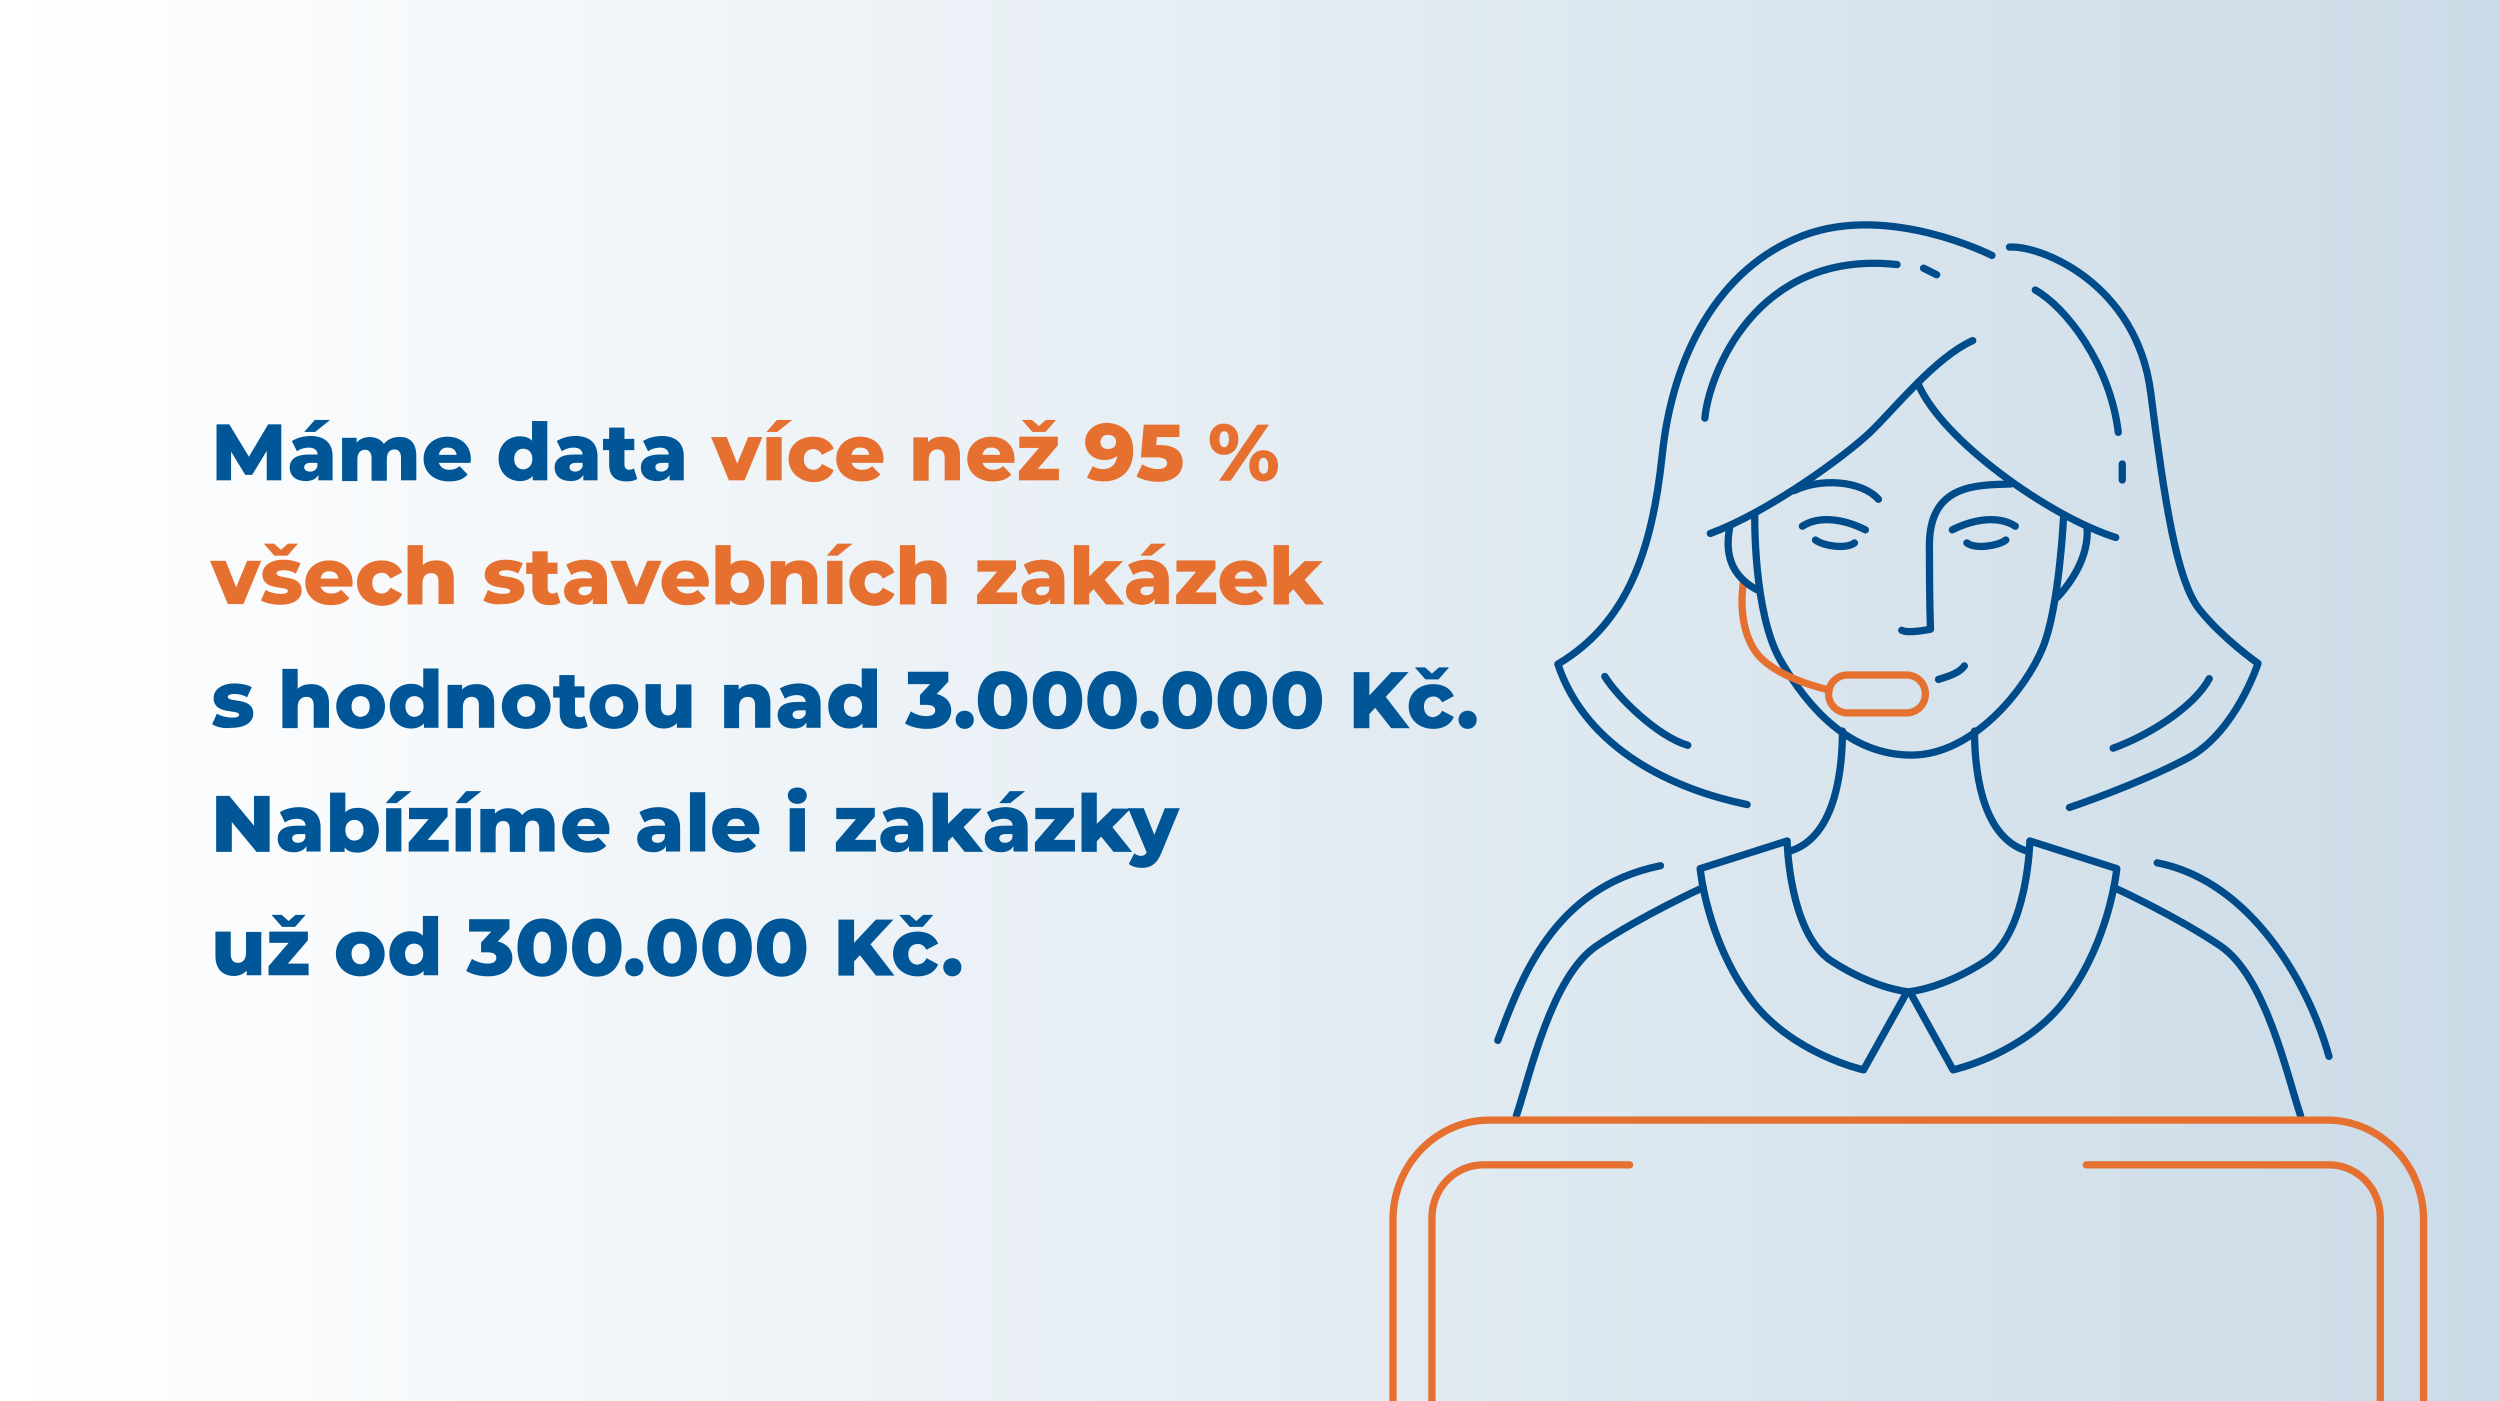 <?xml version="1.0" encoding="utf-8"?>
<!-- Generator: Adobe Illustrator 26.0.3, SVG Export Plug-In . SVG Version: 6.00 Build 0)  -->
<svg version="1.1" id="Vrstva_1" xmlns="http://www.w3.org/2000/svg" xmlns:xlink="http://www.w3.org/1999/xlink" x="0px" y="0px"
	 viewBox="0 0 687 385" style="enable-background:new 0 0 687 385;" xml:space="preserve">
<rect x="0" y="0" width="687" height="385" fill="#333333" stroke="none"/>
<style type="text/css">
	.st0{fill:url(#SVGID_1_);}
	.st1{fill:url(#SVGID_00000067947829986189608000000015254468088587166856_);}
	.st2{fill:url(#SVGID_00000115475799583721067420000016763931645149703610_);}
	.st3{fill:none;stroke:#004C8A;stroke-width:2;stroke-linecap:round;stroke-linejoin:round;stroke-miterlimit:10;}
	.st4{fill:none;stroke:#E5702F;stroke-width:2;stroke-linecap:round;stroke-linejoin:round;stroke-miterlimit:10;}
	.st5{fill:#CBDBE7;}
	.st6{fill:#004C8B;}
	.st7{fill:#E5702F;}
	.st8{fill:#005696;}
</style>
<linearGradient id="SVGID_1_" gradientUnits="userSpaceOnUse" x1="0" y1="192.5" x2="687" y2="192.5">
	<stop  offset="0" style="stop-color:#FFFFFF"/>
	<stop  offset="1" style="stop-color:#CBDBE7"/>
</linearGradient>
<rect y="-0.5" class="st0" width="687" height="386"/>
<g>
	<path class="st8" d="M73.3,132.1l0-8.2l-4,6.6h-1.9l-3.9-6.4v7.9h-4v-15.4H63l5.4,8.9l5.3-8.9h3.6l0,15.4H73.3z"/>
	<path class="st8" d="M91.4,125.4v6.6h-3.9v-1.5c-0.6,1.1-1.8,1.7-3.5,1.7c-2.9,0-4.4-1.6-4.4-3.7c0-2.2,1.6-3.6,5.3-3.6h2.4
		c-0.1-1.2-0.9-1.9-2.5-1.9c-1.1,0-2.4,0.4-3.2,1l-1.4-2.8c1.4-0.9,3.4-1.4,5.3-1.4C89.2,119.9,91.4,121.7,91.4,125.4z M87.2,128.2
		v-1h-1.8c-1.3,0-1.8,0.5-1.8,1.2c0,0.7,0.6,1.2,1.6,1.2C86.1,129.6,86.9,129.2,87.2,128.2z M86.6,118.7h-3l2.9-3.3h4.2L86.6,118.7z
		"/>
	<path class="st8" d="M114.4,125.2v6.8h-4.2v-6.1c0-1.7-0.7-2.4-1.8-2.4c-1.2,0-2.1,0.8-2.1,2.7v5.9h-4.2v-6.1
		c0-1.7-0.7-2.4-1.8-2.4c-1.2,0-2.1,0.8-2.1,2.7v5.9H94v-11.9h4v1.3c0.9-1,2.2-1.5,3.6-1.5c1.6,0,3,0.6,3.9,1.9
		c0.9-1.2,2.4-1.9,4.1-1.9C112.3,119.9,114.4,121.5,114.4,125.2z"/>
	<path class="st8" d="M129.3,127.2h-8.7c0.4,1.2,1.4,1.9,2.9,1.9c1.2,0,1.9-0.3,2.8-1l2.2,2.3c-1.1,1.3-2.8,1.9-5.1,1.9
		c-4.2,0-7-2.6-7-6.2c0-3.6,2.8-6.1,6.6-6.1c3.5,0,6.4,2.2,6.4,6.2C129.4,126.4,129.3,126.8,129.3,127.2z M120.6,125h4.9
		c-0.2-1.3-1.1-2-2.4-2C121.7,122.9,120.8,123.7,120.6,125z"/>
	<path class="st8" d="M150.4,115.7v16.3h-4v-1.2c-0.8,0.9-2,1.4-3.5,1.4c-3.3,0-5.9-2.4-5.9-6.2c0-3.8,2.6-6.1,5.9-6.1
		c1.4,0,2.5,0.4,3.3,1.2v-5.4H150.4z M146.3,126.1c0-1.8-1.1-2.8-2.5-2.8c-1.4,0-2.5,1-2.5,2.8c0,1.8,1.1,2.9,2.5,2.9
		C145.2,128.9,146.3,127.9,146.3,126.1z"/>
	<path class="st8" d="M164.2,125.4v6.6h-3.9v-1.5c-0.6,1.1-1.8,1.7-3.5,1.7c-2.9,0-4.4-1.6-4.4-3.7c0-2.2,1.6-3.6,5.3-3.6h2.4
		c-0.1-1.2-0.9-1.9-2.5-1.9c-1.1,0-2.4,0.4-3.2,1l-1.4-2.8c1.4-0.9,3.4-1.4,5.3-1.4C162,119.9,164.2,121.7,164.2,125.4z
		 M160.1,128.2v-1h-1.8c-1.3,0-1.8,0.5-1.8,1.2c0,0.7,0.6,1.2,1.6,1.2C158.9,129.6,159.7,129.2,160.1,128.2z"/>
	<path class="st8" d="M175.1,131.6c-0.7,0.5-1.8,0.7-2.9,0.7c-3.1,0-4.8-1.5-4.8-4.6v-4h-1.7v-3.1h1.7v-3.1h4.2v3.1h2.7v3.1h-2.7v4
		c0,0.9,0.5,1.4,1.3,1.4c0.5,0,0.9-0.1,1.3-0.4L175.1,131.6z"/>
	<path class="st8" d="M187.9,125.4v6.6H184v-1.5c-0.6,1.1-1.8,1.7-3.5,1.7c-2.9,0-4.4-1.6-4.4-3.7c0-2.2,1.6-3.6,5.3-3.6h2.4
		c-0.1-1.2-0.9-1.9-2.5-1.9c-1.1,0-2.4,0.4-3.2,1l-1.4-2.8c1.4-0.9,3.4-1.4,5.3-1.4C185.7,119.9,187.9,121.7,187.9,125.4z
		 M183.7,128.2v-1h-1.8c-1.3,0-1.8,0.5-1.8,1.2c0,0.7,0.6,1.2,1.6,1.2C182.6,129.6,183.4,129.2,183.7,128.2z"/>
	<path class="st7" d="M209.5,120.1l-4.9,11.9h-4.3l-4.9-11.9h4.3l2.9,7.3l3-7.3H209.5z"/>
	<path class="st7" d="M213.5,115.4h4.2l-4.1,3.3h-3L213.5,115.4z M210.6,120.1h4.2v11.9h-4.2V120.1z"/>
	<path class="st7" d="M216.7,126.1c0-3.6,2.8-6.1,6.8-6.1c2.7,0,4.8,1.2,5.6,3.3l-3.2,1.7c-0.6-1.1-1.4-1.6-2.4-1.6
		c-1.5,0-2.6,1-2.6,2.8c0,1.8,1.1,2.9,2.6,2.9c1,0,1.8-0.5,2.4-1.6l3.2,1.7c-0.8,2.1-2.9,3.3-5.6,3.3
		C219.6,132.3,216.7,129.7,216.7,126.1z"/>
	<path class="st7" d="M242.7,127.2h-8.7c0.4,1.2,1.4,1.9,2.9,1.9c1.2,0,1.9-0.3,2.8-1l2.2,2.3c-1.1,1.3-2.8,1.9-5.1,1.9
		c-4.2,0-7-2.6-7-6.2c0-3.6,2.8-6.1,6.6-6.1c3.5,0,6.4,2.2,6.4,6.2C242.8,126.4,242.7,126.8,242.7,127.2z M234,125h4.9
		c-0.2-1.3-1.1-2-2.4-2C235.1,122.9,234.2,123.7,234,125z"/>
	<path class="st7" d="M263.8,125.2v6.8h-4.2v-6.1c0-1.7-0.7-2.4-2-2.4c-1.3,0-2.4,0.8-2.4,2.8v5.8h-4.2v-11.9h4v1.3
		c0.9-1,2.3-1.5,3.8-1.5C261.7,119.9,263.8,121.5,263.8,125.2z"/>
	<path class="st7" d="M278.7,127.2h-8.7c0.4,1.2,1.4,1.9,2.9,1.9c1.2,0,1.9-0.3,2.8-1l2.2,2.3c-1.1,1.3-2.8,1.9-5.1,1.9
		c-4.2,0-7-2.6-7-6.2c0-3.6,2.8-6.1,6.6-6.1c3.5,0,6.4,2.2,6.4,6.2C278.8,126.4,278.8,126.8,278.7,127.2z M270,125h4.9
		c-0.2-1.3-1.1-2-2.4-2C271.1,122.9,270.2,123.7,270,125z"/>
	<path class="st7" d="M291,128.9v3.1h-11v-2.5l5.5-6.4h-5.4v-3.1h10.6v2.4l-5.5,6.4H291z M283.7,118.7l-2.9-3.3h2.8l1.9,1.7l1.9-1.7
		h2.8l-2.9,3.3H283.7z"/>
	<path class="st7" d="M311.4,123.9c0,5.4-3.3,8.4-8.2,8.4c-1.7,0-3.4-0.4-4.5-1.1l1.6-3.1c0.9,0.6,1.8,0.8,2.8,0.8
		c2.2,0,3.6-1.2,3.9-3.6c-0.9,0.7-2,1.1-3.5,1.1c-2.9,0-5.3-1.9-5.3-4.9c0-3.2,2.7-5.3,6-5.3C308.6,116.4,311.4,119,311.4,123.9z
		 M306.7,121.4c0-1.1-0.8-1.9-2.2-1.9c-1.2,0-2.1,0.7-2.1,2c0,1.2,0.9,1.9,2.1,1.9C305.9,123.4,306.7,122.6,306.7,121.4z"/>
	<path class="st7" d="M325,127.1c0,2.8-2.1,5.3-6.7,5.3c-2.1,0-4.4-0.5-6-1.5l1.6-3.3c1.3,0.8,2.8,1.3,4.3,1.3s2.5-0.6,2.5-1.6
		c0-0.9-0.6-1.6-3-1.6h-4.2l0.8-9h9.8v3.4h-6.2l-0.2,2.2h1C323.3,122.3,325,124.4,325,127.1z"/>
	<path class="st7" d="M332.4,120.7c0-2.7,1.7-4.3,3.9-4.3c2.3,0,4,1.6,4,4.3c0,2.7-1.7,4.3-4,4.3C334.1,125,332.4,123.4,332.4,120.7
		z M345.5,116.7h3.2l-10.5,15.4H335L345.5,116.7z M337.7,120.7c0-1.6-0.5-2.2-1.3-2.2c-0.7,0-1.3,0.6-1.3,2.2c0,1.6,0.6,2.2,1.3,2.2
		C337.1,122.9,337.7,122.3,337.7,120.7z M343.3,128c0-2.7,1.7-4.3,3.9-4.3s4,1.6,4,4.3c0,2.7-1.7,4.3-4,4.3S343.3,130.7,343.3,128z
		 M348.5,128c0-1.6-0.6-2.2-1.3-2.2c-0.7,0-1.3,0.6-1.3,2.2c0,1.6,0.6,2.2,1.3,2.2C348,130.2,348.5,129.6,348.5,128z"/>
	<path class="st7" d="M71.8,154.1l-4.9,11.9h-4.3l-4.9-11.9h4.3l2.9,7.3l3-7.3H71.8z"/>
	<path class="st7" d="M82.9,162.3c0,2.2-2,3.9-5.9,3.9c-2,0-4.1-0.5-5.3-1.2l1.3-2.9c1.1,0.7,2.7,1.1,4.2,1.1c1.4,0,1.9-0.3,1.9-0.8
		c0-1.6-7,0.2-7-4.6c0-2.2,2.1-4,5.8-4c1.7,0,3.5,0.4,4.7,1l-1.3,2.8c-1.2-0.7-2.4-0.9-3.4-0.9c-1.4,0-1.9,0.4-1.9,0.8
		C75.9,159.4,82.9,157.6,82.9,162.3z M75.4,152.7l-2.9-3.3h2.8l1.9,1.7l1.9-1.7h2.8l-2.9,3.3H75.4z"/>
	<path class="st7" d="M96.8,161.2h-8.7c0.4,1.2,1.4,1.9,2.9,1.9c1.2,0,1.9-0.3,2.8-1l2.2,2.3c-1.1,1.3-2.8,1.9-5.1,1.9
		c-4.2,0-7-2.6-7-6.2c0-3.6,2.8-6.1,6.6-6.1c3.5,0,6.4,2.2,6.4,6.2C96.9,160.4,96.8,160.8,96.8,161.2z M88.1,159H93
		c-0.2-1.3-1.1-2-2.4-2C89.2,156.9,88.3,157.7,88.1,159z"/>
	<path class="st7" d="M98.1,160.1c0-3.6,2.8-6.1,6.8-6.1c2.7,0,4.8,1.2,5.6,3.3l-3.2,1.7c-0.6-1.1-1.4-1.6-2.4-1.6
		c-1.5,0-2.6,1-2.6,2.8c0,1.8,1.1,2.9,2.6,2.9c1,0,1.8-0.5,2.4-1.6l3.2,1.7c-0.8,2.1-2.9,3.3-5.6,3.3
		C100.9,166.3,98.1,163.7,98.1,160.1z"/>
	<path class="st7" d="M124.7,159.2v6.8h-4.2v-6.1c0-1.7-0.7-2.4-2-2.4c-1.3,0-2.4,0.8-2.4,2.8v5.8H112v-16.3h4.2v5.5
		c0.9-0.9,2.2-1.3,3.6-1.3C122.6,153.9,124.7,155.5,124.7,159.2z"/>
	<path class="st7" d="M132.8,165l1.3-2.9c1.1,0.7,2.7,1.1,4.2,1.1c1.4,0,1.9-0.3,1.9-0.8c0-1.6-7,0.2-7-4.6c0-2.2,2.1-4,5.8-4
		c1.7,0,3.5,0.4,4.7,1l-1.3,2.8c-1.2-0.7-2.4-0.9-3.4-0.9c-1.4,0-1.9,0.4-1.9,0.8c0,1.7,7-0.1,7,4.6c0,2.2-2,3.9-5.9,3.9
		C136.1,166.3,134,165.8,132.8,165z"/>
	<path class="st7" d="M154,165.6c-0.7,0.5-1.8,0.7-2.9,0.7c-3.1,0-4.8-1.5-4.8-4.6v-4h-1.7v-3.1h1.7v-3.1h4.2v3.1h2.7v3.1h-2.7v4
		c0,0.9,0.5,1.4,1.3,1.4c0.5,0,0.9-0.1,1.3-0.4L154,165.6z"/>
	<path class="st7" d="M166.8,159.4v6.6h-3.9v-1.5c-0.6,1.1-1.8,1.7-3.5,1.7c-2.9,0-4.4-1.6-4.4-3.7c0-2.2,1.6-3.6,5.3-3.6h2.4
		c-0.1-1.2-0.9-1.9-2.5-1.9c-1.1,0-2.4,0.4-3.2,1l-1.4-2.8c1.4-0.9,3.4-1.4,5.3-1.4C164.6,153.9,166.8,155.7,166.8,159.4z
		 M162.6,162.2v-1h-1.8c-1.3,0-1.8,0.5-1.8,1.2c0,0.7,0.6,1.2,1.6,1.2C161.5,163.6,162.3,163.2,162.6,162.2z"/>
	<path class="st7" d="M181.8,154.1l-4.9,11.9h-4.3l-4.9-11.9h4.3l2.9,7.3l3-7.3H181.8z"/>
	<path class="st7" d="M194.7,161.2H186c0.4,1.2,1.4,1.9,2.9,1.9c1.2,0,1.9-0.3,2.8-1l2.2,2.3c-1.1,1.3-2.8,1.9-5.1,1.9
		c-4.2,0-7-2.6-7-6.2c0-3.6,2.8-6.1,6.6-6.1c3.5,0,6.4,2.2,6.4,6.2C194.7,160.4,194.7,160.8,194.7,161.2z M185.9,159h4.9
		c-0.2-1.3-1.1-2-2.4-2C187.1,156.9,186.2,157.7,185.9,159z"/>
	<path class="st7" d="M210,160.1c0,3.8-2.6,6.2-5.9,6.2c-1.6,0-2.7-0.4-3.5-1.4v1.2h-4v-16.3h4.2v5.4c0.8-0.8,1.9-1.2,3.3-1.2
		C207.4,153.9,210,156.3,210,160.1z M205.8,160.1c0-1.8-1.1-2.8-2.5-2.8s-2.5,1-2.5,2.8c0,1.8,1.1,2.9,2.5,2.9
		S205.8,161.9,205.8,160.1z"/>
	<path class="st7" d="M224.6,159.2v6.8h-4.2v-6.1c0-1.7-0.7-2.4-2-2.4c-1.3,0-2.4,0.8-2.4,2.8v5.8h-4.2v-11.9h4v1.3
		c0.9-1,2.3-1.5,3.8-1.5C222.5,153.9,224.6,155.5,224.6,159.2z"/>
	<path class="st7" d="M230.1,149.4h4.2l-4.1,3.3h-3L230.1,149.4z M227.3,154.1h4.2v11.9h-4.2V154.1z"/>
	<path class="st7" d="M233.4,160.1c0-3.6,2.8-6.1,6.8-6.1c2.7,0,4.8,1.2,5.6,3.3l-3.2,1.7c-0.6-1.1-1.4-1.6-2.4-1.6
		c-1.5,0-2.6,1-2.6,2.8c0,1.8,1.1,2.9,2.6,2.9c1,0,1.8-0.5,2.4-1.6l3.2,1.7c-0.8,2.1-2.9,3.3-5.6,3.3
		C236.2,166.3,233.4,163.7,233.4,160.1z"/>
	<path class="st7" d="M260.1,159.2v6.8h-4.2v-6.1c0-1.7-0.7-2.4-2-2.4c-1.3,0-2.4,0.8-2.4,2.8v5.8h-4.2v-16.3h4.2v5.5
		c0.9-0.9,2.2-1.3,3.6-1.3C257.9,153.9,260.1,155.5,260.1,159.2z"/>
	<path class="st7" d="M279.5,162.9v3.1h-11v-2.5l5.5-6.4h-5.4v-3.1h10.6v2.4l-5.5,6.4H279.5z"/>
	<path class="st7" d="M292.5,159.4v6.6h-3.9v-1.5c-0.6,1.1-1.8,1.7-3.5,1.7c-2.9,0-4.4-1.6-4.4-3.7c0-2.2,1.6-3.6,5.3-3.6h2.4
		c-0.1-1.2-0.9-1.9-2.5-1.9c-1.1,0-2.4,0.4-3.2,1l-1.4-2.8c1.4-0.9,3.4-1.4,5.3-1.4C290.3,153.9,292.5,155.7,292.5,159.4z
		 M288.3,162.2v-1h-1.8c-1.3,0-1.8,0.5-1.8,1.2c0,0.7,0.6,1.2,1.6,1.2C287.2,163.6,288,163.2,288.3,162.2z"/>
	<path class="st7" d="M300.5,161.9l-1.2,1.3v2.9h-4.2v-16.3h4.2v8.6l4.3-4.2h5l-5,5.1l5.4,6.8h-5.1L300.5,161.9z"/>
	<path class="st7" d="M321.2,159.4v6.6h-3.9v-1.5c-0.6,1.1-1.8,1.7-3.5,1.7c-2.9,0-4.4-1.6-4.4-3.7c0-2.2,1.6-3.6,5.3-3.6h2.4
		c-0.1-1.2-0.9-1.9-2.5-1.9c-1.1,0-2.4,0.4-3.2,1l-1.4-2.8c1.4-0.9,3.4-1.4,5.3-1.4C319,153.9,321.2,155.7,321.2,159.4z M317,162.2
		v-1h-1.8c-1.3,0-1.8,0.5-1.8,1.2c0,0.7,0.6,1.2,1.6,1.2C315.8,163.6,316.7,163.2,317,162.2z M316.4,152.7h-3l2.9-3.3h4.2
		L316.4,152.7z"/>
	<path class="st7" d="M334.2,162.9v3.1h-11v-2.5l5.5-6.4h-5.4v-3.1H334v2.4l-5.5,6.4H334.2z"/>
	<path class="st7" d="M348,161.2h-8.7c0.4,1.2,1.4,1.9,2.9,1.9c1.2,0,1.9-0.3,2.8-1l2.2,2.3c-1.1,1.3-2.8,1.9-5.1,1.9
		c-4.2,0-7-2.6-7-6.2c0-3.6,2.8-6.1,6.6-6.1c3.5,0,6.4,2.2,6.4,6.2C348.1,160.4,348.1,160.8,348,161.2z M339.3,159h4.9
		c-0.2-1.3-1.1-2-2.4-2C340.4,156.9,339.5,157.7,339.3,159z"/>
	<path class="st7" d="M355.4,161.9l-1.2,1.3v2.9H350v-16.3h4.2v8.6l4.3-4.2h5l-5,5.1l5.4,6.8h-5.1L355.4,161.9z"/>
	<path class="st8" d="M58.3,199l1.3-2.9c1.1,0.7,2.7,1.1,4.2,1.1c1.4,0,1.9-0.3,1.9-0.8c0-1.6-7,0.2-7-4.6c0-2.2,2.1-4,5.8-4
		c1.7,0,3.5,0.4,4.7,1l-1.3,2.8c-1.2-0.7-2.4-0.9-3.4-0.9c-1.4,0-1.9,0.4-1.9,0.8c0,1.7,7-0.1,7,4.6c0,2.2-2,3.9-5.9,3.9
		C61.5,200.3,59.4,199.8,58.3,199z"/>
	<path class="st8" d="M90.4,193.2v6.8h-4.2v-6.1c0-1.7-0.7-2.4-2-2.4c-1.3,0-2.4,0.8-2.4,2.8v5.8h-4.2v-16.3h4.2v5.5
		c0.9-0.9,2.2-1.3,3.6-1.3C88.2,187.9,90.4,189.5,90.4,193.2z"/>
	<path class="st8" d="M92.4,194.1c0-3.6,2.8-6.1,6.7-6.1c3.9,0,6.7,2.6,6.7,6.1c0,3.6-2.8,6.2-6.7,6.2
		C95.2,200.3,92.4,197.7,92.4,194.1z M101.6,194.1c0-1.8-1.1-2.8-2.5-2.8c-1.4,0-2.5,1-2.5,2.8c0,1.8,1.1,2.9,2.5,2.9
		C100.6,196.9,101.6,195.9,101.6,194.1z"/>
	<path class="st8" d="M120.5,183.7v16.3h-4v-1.2c-0.8,0.9-2,1.4-3.5,1.4c-3.3,0-5.9-2.4-5.9-6.2c0-3.8,2.6-6.1,5.9-6.1
		c1.4,0,2.5,0.4,3.3,1.2v-5.4H120.5z M116.4,194.1c0-1.8-1.1-2.8-2.5-2.8c-1.4,0-2.5,1-2.5,2.8c0,1.8,1.1,2.9,2.5,2.9
		C115.3,196.9,116.4,195.9,116.4,194.1z"/>
	<path class="st8" d="M135.8,193.2v6.8h-4.2v-6.1c0-1.7-0.7-2.4-2-2.4c-1.3,0-2.4,0.8-2.4,2.8v5.8h-4.2v-11.9h4v1.3
		c0.9-1,2.3-1.5,3.8-1.5C133.7,187.9,135.8,189.5,135.8,193.2z"/>
	<path class="st8" d="M137.9,194.1c0-3.6,2.8-6.1,6.7-6.1c3.9,0,6.7,2.6,6.7,6.1c0,3.6-2.8,6.2-6.7,6.2
		C140.7,200.3,137.9,197.7,137.9,194.1z M147.1,194.1c0-1.8-1.1-2.8-2.5-2.8c-1.4,0-2.5,1-2.5,2.8c0,1.8,1.1,2.9,2.5,2.9
		C146.1,196.9,147.1,195.9,147.1,194.1z"/>
	<path class="st8" d="M161.5,199.6c-0.7,0.5-1.8,0.7-2.9,0.7c-3.1,0-4.8-1.5-4.8-4.6v-4H152v-3.1h1.7v-3.1h4.2v3.1h2.7v3.1H158v4
		c0,0.9,0.5,1.4,1.3,1.4c0.5,0,0.9-0.1,1.3-0.4L161.5,199.6z"/>
	<path class="st8" d="M162,194.1c0-3.6,2.8-6.1,6.7-6.1c3.9,0,6.7,2.6,6.7,6.1c0,3.6-2.8,6.2-6.7,6.2
		C164.9,200.3,162,197.7,162,194.1z M171.3,194.1c0-1.8-1.1-2.8-2.5-2.8c-1.4,0-2.5,1-2.5,2.8c0,1.8,1.1,2.9,2.5,2.9
		C170.2,196.9,171.3,195.9,171.3,194.1z"/>
	<path class="st8" d="M190,188.1v11.9h-4v-1.3c-0.9,1-2.2,1.5-3.5,1.5c-2.9,0-5.1-1.7-5.1-5.5v-6.7h4.2v6c0,1.8,0.7,2.6,2,2.6
		c1.2,0,2.2-0.8,2.2-2.8v-5.7H190z"/>
	<path class="st8" d="M211.7,193.2v6.8h-4.2v-6.1c0-1.7-0.7-2.4-2-2.4c-1.3,0-2.4,0.8-2.4,2.8v5.8H199v-11.9h4v1.3
		c0.9-1,2.3-1.5,3.8-1.5C209.6,187.9,211.7,189.5,211.7,193.2z"/>
	<path class="st8" d="M225.5,193.4v6.6h-3.9v-1.5c-0.6,1.1-1.8,1.7-3.5,1.7c-2.9,0-4.4-1.6-4.4-3.7c0-2.2,1.6-3.6,5.3-3.6h2.4
		c-0.1-1.2-0.9-1.9-2.5-1.9c-1.1,0-2.4,0.4-3.2,1l-1.4-2.8c1.4-0.9,3.4-1.4,5.3-1.4C223.3,187.9,225.5,189.7,225.5,193.4z
		 M221.4,196.2v-1h-1.8c-1.3,0-1.8,0.5-1.8,1.2c0,0.7,0.6,1.2,1.6,1.2C220.2,197.6,221,197.2,221.4,196.2z"/>
	<path class="st8" d="M241,183.7v16.3h-4v-1.2c-0.8,0.9-2,1.4-3.5,1.4c-3.3,0-5.9-2.4-5.9-6.2c0-3.8,2.6-6.1,5.9-6.1
		c1.4,0,2.5,0.4,3.3,1.2v-5.4H241z M236.9,194.1c0-1.8-1.1-2.8-2.5-2.8c-1.4,0-2.5,1-2.5,2.8c0,1.8,1.1,2.9,2.5,2.9
		C235.8,196.9,236.9,195.9,236.9,194.1z"/>
	<path class="st8" d="M261.4,195.2c0,2.6-2.1,5.1-6.7,5.1c-2.1,0-4.4-0.5-6-1.5l1.6-3.3c1.2,0.8,2.8,1.3,4.3,1.3
		c1.5,0,2.4-0.6,2.4-1.6c0-0.9-0.7-1.5-2.4-1.5h-1.8V191l2.8-3h-6.1v-3.4h11.1v2.7l-3.2,3.4C260,191.4,261.4,193,261.4,195.2z"/>
	<path class="st8" d="M262.6,197.8c0-1.5,1.1-2.5,2.5-2.5c1.4,0,2.5,1,2.5,2.5c0,1.5-1.1,2.5-2.5,2.5
		C263.7,200.3,262.6,199.2,262.6,197.8z"/>
	<path class="st8" d="M268.7,192.4c0-5.1,2.9-8,6.8-8c3.9,0,6.8,2.9,6.8,8s-2.9,8-6.8,8C271.6,200.4,268.7,197.4,268.7,192.4z
		 M277.9,192.4c0-3.2-1-4.4-2.4-4.4c-1.4,0-2.4,1.2-2.4,4.4s1,4.4,2.4,4.4C276.9,196.8,277.9,195.6,277.9,192.4z"/>
	<path class="st8" d="M283.8,192.4c0-5.1,2.9-8,6.8-8c3.9,0,6.8,2.9,6.8,8s-2.9,8-6.8,8C286.6,200.4,283.8,197.4,283.8,192.4z
		 M293,192.4c0-3.2-1-4.4-2.4-4.4c-1.4,0-2.4,1.2-2.4,4.4s1,4.4,2.4,4.4C292,196.8,293,195.6,293,192.4z"/>
	<path class="st8" d="M298.8,192.4c0-5.1,2.9-8,6.8-8c3.9,0,6.8,2.9,6.8,8s-2.9,8-6.8,8C301.7,200.4,298.8,197.4,298.8,192.4z
		 M308,192.4c0-3.2-1-4.4-2.4-4.4c-1.4,0-2.4,1.2-2.4,4.4s1,4.4,2.4,4.4C307,196.8,308,195.6,308,192.4z"/>
	<path class="st8" d="M313.4,197.8c0-1.5,1.1-2.5,2.5-2.5c1.4,0,2.5,1,2.5,2.5c0,1.5-1.1,2.5-2.5,2.5
		C314.5,200.3,313.4,199.2,313.4,197.8z"/>
	<path class="st8" d="M319.5,192.4c0-5.1,2.9-8,6.8-8c3.9,0,6.8,2.9,6.8,8s-2.9,8-6.8,8C322.4,200.4,319.5,197.4,319.5,192.4z
		 M328.7,192.4c0-3.2-1-4.4-2.4-4.4c-1.4,0-2.4,1.2-2.4,4.4s1,4.4,2.4,4.4C327.7,196.8,328.7,195.6,328.7,192.4z"/>
	<path class="st8" d="M334.6,192.4c0-5.1,2.9-8,6.8-8c3.9,0,6.8,2.9,6.8,8s-2.9,8-6.8,8C337.5,200.4,334.6,197.4,334.6,192.4z
		 M343.8,192.4c0-3.2-1-4.4-2.4-4.4c-1.4,0-2.4,1.2-2.4,4.4s1,4.4,2.4,4.4C342.8,196.8,343.8,195.6,343.8,192.4z"/>
	<path class="st8" d="M349.7,192.4c0-5.1,2.9-8,6.8-8c3.9,0,6.8,2.9,6.8,8s-2.9,8-6.8,8C352.5,200.4,349.7,197.4,349.7,192.4z
		 M358.9,192.4c0-3.2-1-4.4-2.4-4.4c-1.4,0-2.4,1.2-2.4,4.4s1,4.4,2.4,4.4C357.8,196.8,358.9,195.6,358.9,192.4z"/>
	<path class="st8" d="M377.9,194.5l-1.6,1.7v3.9h-4.3v-15.4h4.3v6.4l6-6.4h4.8l-6.3,6.8l6.6,8.6h-5.1L377.9,194.5z"/>
	<path class="st8" d="M396.3,195.3l3.2,1.7c-0.8,2.1-2.9,3.3-5.6,3.3c-4,0-6.8-2.6-6.8-6.2c0-3.6,2.8-6.1,6.8-6.1
		c2.7,0,4.8,1.2,5.6,3.3l-3.2,1.7c-0.6-1.1-1.4-1.6-2.4-1.6c-1.5,0-2.6,1-2.6,2.8c0,1.8,1.1,2.9,2.6,2.9
		C394.8,196.9,395.7,196.5,396.3,195.3z M391.7,186.7l-2.9-3.3h2.8l1.9,1.7l1.9-1.7h2.8l-2.9,3.3H391.7z"/>
	<path class="st8" d="M400.8,197.8c0-1.5,1.1-2.5,2.5-2.5c1.4,0,2.5,1,2.5,2.5c0,1.5-1.1,2.5-2.5,2.5
		C401.9,200.3,400.8,199.2,400.8,197.8z"/>
	<path class="st8" d="M74.1,218.7v15.4h-3.6l-6.8-8.2v8.2h-4.3v-15.4H63l6.8,8.2v-8.2H74.1z"/>
	<path class="st8" d="M88.1,227.4v6.6h-3.9v-1.5c-0.6,1.1-1.8,1.7-3.5,1.7c-2.9,0-4.4-1.6-4.4-3.7c0-2.2,1.6-3.6,5.3-3.6h2.4
		c-0.1-1.2-0.9-1.9-2.5-1.9c-1.1,0-2.4,0.4-3.2,1l-1.4-2.8c1.4-0.9,3.4-1.4,5.3-1.4C85.9,221.9,88.1,223.7,88.1,227.4z M83.9,230.2
		v-1h-1.8c-1.3,0-1.8,0.5-1.8,1.2c0,0.7,0.6,1.2,1.6,1.2C82.8,231.6,83.6,231.2,83.9,230.2z"/>
	<path class="st8" d="M104.1,228.1c0,3.8-2.6,6.2-5.9,6.2c-1.6,0-2.7-0.4-3.5-1.4v1.2h-4v-16.3h4.2v5.4c0.8-0.8,1.9-1.2,3.3-1.2
		C101.5,221.9,104.1,224.3,104.1,228.1z M99.9,228.1c0-1.8-1.1-2.8-2.5-2.8s-2.5,1-2.5,2.8c0,1.8,1.1,2.9,2.5,2.9
		S99.9,229.9,99.9,228.1z"/>
	<path class="st8" d="M108.9,217.4h4.2l-4.1,3.3h-3L108.9,217.4z M106.1,222.1h4.2v11.9h-4.2V222.1z"/>
	<path class="st8" d="M123.3,230.9v3.1h-11v-2.5l5.5-6.4h-5.4v-3.1h10.6v2.4l-5.5,6.4H123.3z"/>
	<path class="st8" d="M128.1,217.4h4.2l-4.1,3.3h-3L128.1,217.4z M125.2,222.1h4.2v11.9h-4.2V222.1z"/>
	<path class="st8" d="M152.4,227.2v6.8h-4.2v-6.1c0-1.7-0.7-2.4-1.8-2.4c-1.2,0-2.1,0.8-2.1,2.7v5.9h-4.2v-6.1
		c0-1.7-0.7-2.4-1.8-2.4c-1.2,0-2.1,0.8-2.1,2.7v5.9h-4.2v-11.9h4v1.3c0.9-1,2.2-1.5,3.6-1.5c1.6,0,3,0.6,3.9,1.9
		c0.9-1.2,2.4-1.9,4.1-1.9C150.4,221.9,152.4,223.5,152.4,227.2z"/>
	<path class="st8" d="M167.4,229.2h-8.7c0.4,1.2,1.4,1.9,2.9,1.9c1.2,0,1.9-0.3,2.8-1l2.2,2.3c-1.1,1.3-2.8,1.9-5.1,1.9
		c-4.2,0-7-2.6-7-6.2c0-3.6,2.8-6.1,6.6-6.1c3.5,0,6.4,2.2,6.4,6.2C167.4,228.4,167.4,228.8,167.4,229.2z M158.6,227h4.9
		c-0.2-1.3-1.1-2-2.4-2C159.8,224.9,158.9,225.7,158.6,227z"/>
	<path class="st8" d="M186.9,227.4v6.6H183v-1.5c-0.6,1.1-1.8,1.7-3.5,1.7c-2.9,0-4.4-1.6-4.4-3.7c0-2.2,1.6-3.6,5.3-3.6h2.4
		c-0.1-1.2-0.9-1.9-2.5-1.9c-1.1,0-2.4,0.4-3.2,1l-1.4-2.8c1.4-0.9,3.4-1.4,5.3-1.4C184.7,221.9,186.9,223.7,186.9,227.4z
		 M182.7,230.2v-1h-1.8c-1.3,0-1.8,0.5-1.8,1.2c0,0.7,0.6,1.2,1.6,1.2C181.6,231.6,182.4,231.2,182.7,230.2z"/>
	<path class="st8" d="M189.6,217.7h4.2v16.3h-4.2V217.7z"/>
	<path class="st8" d="M208.6,229.2h-8.7c0.4,1.2,1.4,1.9,2.9,1.9c1.2,0,1.9-0.3,2.8-1l2.2,2.3c-1.1,1.3-2.8,1.9-5.1,1.9
		c-4.2,0-7-2.6-7-6.2c0-3.6,2.8-6.1,6.6-6.1c3.5,0,6.4,2.2,6.4,6.2C208.6,228.4,208.6,228.8,208.6,229.2z M199.8,227h4.9
		c-0.2-1.3-1.1-2-2.4-2C201,224.9,200.1,225.7,199.8,227z"/>
	<path class="st8" d="M216.5,218.6c0-1.3,1-2.2,2.6-2.2s2.6,0.9,2.6,2.2c0,1.3-1,2.3-2.6,2.3S216.5,219.9,216.5,218.6z M217,222.1
		h4.2v11.9H217V222.1z"/>
	<path class="st8" d="M240.7,230.9v3.1h-11v-2.5l5.5-6.4h-5.4v-3.1h10.6v2.4l-5.5,6.4H240.7z"/>
	<path class="st8" d="M253.7,227.4v6.6h-3.9v-1.5c-0.6,1.1-1.8,1.7-3.5,1.7c-2.9,0-4.4-1.6-4.4-3.7c0-2.2,1.6-3.6,5.3-3.6h2.4
		c-0.1-1.2-0.9-1.9-2.5-1.9c-1.1,0-2.4,0.4-3.2,1l-1.4-2.8c1.4-0.9,3.4-1.4,5.3-1.4C251.5,221.9,253.7,223.7,253.7,227.4z
		 M249.5,230.2v-1h-1.8c-1.3,0-1.8,0.5-1.8,1.2c0,0.7,0.6,1.2,1.6,1.2C248.4,231.6,249.2,231.2,249.5,230.2z"/>
	<path class="st8" d="M261.7,229.9l-1.2,1.3v2.9h-4.2v-16.3h4.2v8.6l4.3-4.2h5l-5,5.1l5.4,6.8h-5.1L261.7,229.9z"/>
	<path class="st8" d="M282.4,227.4v6.6h-3.9v-1.5c-0.6,1.1-1.8,1.7-3.5,1.7c-2.9,0-4.4-1.6-4.4-3.7c0-2.2,1.6-3.6,5.3-3.6h2.4
		c-0.1-1.2-0.9-1.9-2.5-1.9c-1.1,0-2.4,0.4-3.2,1l-1.4-2.8c1.4-0.9,3.4-1.4,5.3-1.4C280.1,221.9,282.4,223.7,282.4,227.4z
		 M278.2,230.2v-1h-1.8c-1.3,0-1.8,0.5-1.8,1.2c0,0.7,0.6,1.2,1.6,1.2C277,231.6,277.9,231.2,278.2,230.2z M277.6,220.7h-3l2.9-3.3
		h4.2L277.6,220.7z"/>
	<path class="st8" d="M295.4,230.9v3.1h-11v-2.5l5.5-6.4h-5.4v-3.1h10.6v2.4l-5.5,6.4H295.4z"/>
	<path class="st8" d="M302.6,229.9l-1.2,1.3v2.9h-4.2v-16.3h4.2v8.6l4.3-4.2h5l-5,5.1l5.4,6.8H306L302.6,229.9z"/>
	<path class="st8" d="M324.2,222.1l-5.1,12.4c-1.3,3.1-3,4-5.4,4c-1.3,0-2.7-0.4-3.5-1.1l1.5-2.9c0.5,0.4,1.2,0.7,1.8,0.7
		c0.8,0,1.3-0.3,1.6-1l-5.1-12.1h4.3l2.9,7.3l2.9-7.3H324.2z"/>
	<path class="st8" d="M71.8,256.1v11.9h-4v-1.3c-0.9,1-2.2,1.5-3.5,1.5c-2.9,0-5.1-1.7-5.1-5.5v-6.7h4.2v6c0,1.8,0.7,2.6,2,2.6
		c1.2,0,2.2-0.8,2.2-2.8v-5.7H71.8z"/>
	<path class="st8" d="M84.8,264.9v3.1h-11v-2.5l5.5-6.4H74v-3.1h10.6v2.4l-5.5,6.4H84.8z M77.5,254.7l-2.9-3.3h2.8l1.9,1.7l1.9-1.7
		H84l-2.9,3.3H77.5z"/>
	<path class="st8" d="M92.3,262.1c0-3.6,2.8-6.1,6.7-6.1c3.9,0,6.7,2.6,6.7,6.1c0,3.6-2.8,6.2-6.7,6.2
		C95.2,268.3,92.3,265.7,92.3,262.1z M101.6,262.1c0-1.8-1.1-2.8-2.5-2.8c-1.4,0-2.5,1-2.5,2.8c0,1.8,1.1,2.9,2.5,2.9
		C100.5,264.9,101.6,263.9,101.6,262.1z"/>
	<path class="st8" d="M120.4,251.7v16.3h-4v-1.2c-0.8,0.9-2,1.4-3.5,1.4c-3.3,0-5.9-2.4-5.9-6.2c0-3.8,2.6-6.1,5.9-6.1
		c1.4,0,2.5,0.4,3.3,1.2v-5.4H120.4z M116.3,262.1c0-1.8-1.1-2.8-2.5-2.8c-1.4,0-2.5,1-2.5,2.8c0,1.8,1.1,2.9,2.5,2.9
		C115.2,264.9,116.3,263.9,116.3,262.1z"/>
	<path class="st8" d="M140.8,263.2c0,2.6-2.1,5.1-6.7,5.1c-2.1,0-4.4-0.5-6-1.5l1.6-3.3c1.2,0.8,2.8,1.3,4.3,1.3
		c1.5,0,2.4-0.6,2.4-1.6c0-0.9-0.7-1.5-2.4-1.5h-1.8V259l2.8-3h-6.1v-3.4H140v2.7l-3.2,3.4C139.4,259.4,140.8,261,140.8,263.2z"/>
	<path class="st8" d="M142.2,260.4c0-5.1,2.9-8,6.8-8c3.9,0,6.8,2.9,6.8,8s-2.9,8-6.8,8C145,268.4,142.2,265.4,142.2,260.4z
		 M151.4,260.4c0-3.2-1-4.4-2.4-4.4c-1.4,0-2.4,1.2-2.4,4.4s1,4.4,2.4,4.4C150.3,264.8,151.4,263.6,151.4,260.4z"/>
	<path class="st8" d="M157.2,260.4c0-5.1,2.9-8,6.8-8c3.9,0,6.8,2.9,6.8,8s-2.9,8-6.8,8C160.1,268.4,157.2,265.4,157.2,260.4z
		 M166.4,260.4c0-3.2-1-4.4-2.4-4.4c-1.4,0-2.4,1.2-2.4,4.4s1,4.4,2.4,4.4C165.4,264.8,166.4,263.6,166.4,260.4z"/>
	<path class="st8" d="M171.8,265.8c0-1.5,1.1-2.5,2.5-2.5c1.4,0,2.5,1,2.5,2.5c0,1.5-1.1,2.5-2.5,2.5
		C172.9,268.3,171.8,267.2,171.8,265.8z"/>
	<path class="st8" d="M177.9,260.4c0-5.1,2.9-8,6.8-8c3.9,0,6.8,2.9,6.8,8s-2.9,8-6.8,8C180.8,268.4,177.9,265.4,177.9,260.4z
		 M187.1,260.4c0-3.2-1-4.4-2.4-4.4c-1.4,0-2.4,1.2-2.4,4.4s1,4.4,2.4,4.4C186.1,264.8,187.1,263.6,187.1,260.4z"/>
	<path class="st8" d="M193,260.4c0-5.1,2.9-8,6.8-8c3.9,0,6.8,2.9,6.8,8s-2.9,8-6.8,8C195.8,268.4,193,265.4,193,260.4z
		 M202.2,260.4c0-3.2-1-4.4-2.4-4.4c-1.4,0-2.4,1.2-2.4,4.4s1,4.4,2.4,4.4C201.2,264.8,202.2,263.6,202.2,260.4z"/>
	<path class="st8" d="M208,260.4c0-5.1,2.9-8,6.8-8c3.9,0,6.8,2.9,6.8,8s-2.9,8-6.8,8C210.9,268.4,208,265.4,208,260.4z
		 M217.2,260.4c0-3.2-1-4.4-2.4-4.4c-1.4,0-2.4,1.2-2.4,4.4s1,4.4,2.4,4.4C216.2,264.8,217.2,263.6,217.2,260.4z"/>
	<path class="st8" d="M236.3,262.5l-1.6,1.7v3.9h-4.3v-15.4h4.3v6.4l6-6.4h4.8l-6.3,6.8l6.6,8.6h-5.1L236.3,262.5z"/>
	<path class="st8" d="M254.6,263.3l3.2,1.7c-0.8,2.1-2.9,3.3-5.6,3.3c-4,0-6.8-2.6-6.8-6.2c0-3.6,2.8-6.1,6.8-6.1
		c2.7,0,4.8,1.2,5.6,3.3l-3.2,1.7c-0.6-1.1-1.4-1.6-2.4-1.6c-1.5,0-2.6,1-2.6,2.8c0,1.8,1.1,2.9,2.6,2.9
		C253.2,264.9,254.1,264.5,254.6,263.3z M250,254.7l-2.9-3.3h2.8l1.9,1.7l1.9-1.7h2.8l-2.9,3.3H250z"/>
	<path class="st8" d="M259.2,265.8c0-1.5,1.1-2.5,2.5-2.5c1.4,0,2.5,1,2.5,2.5c0,1.5-1.1,2.5-2.5,2.5
		C260.3,268.3,259.2,267.2,259.2,265.8z"/>
</g>
<g>
	<path class="st3" d="M480.1,221.1c-20.3-4.2-44.2-15.2-52-38.6c19-11.3,25.9-30.9,28.7-57.7s15.2-51.1,38.8-60.1
		c23.6-8.9,51.8,5.5,51.8,5.5"/>
	<path class="st3" d="M468.5,114.9c1-11.5,13.7-46.4,52.8-42.2"/>
	<line class="st3" x1="528.6" y1="73.7" x2="532.2" y2="75.5"/>
	<path class="st3" d="M552.2,67.9c8.9-0.5,35,10.2,38.8,39.9s7.1,51.9,13.5,59.8c6.3,7.9,16,14.7,16,14.7s-6.1,18.9-19.3,26
		c-13.2,7.1-32.5,13.6-32.5,13.6"/>
	<path class="st3" d="M580.7,205.6c10.2-3.7,22.3-11.5,26.4-19.1"/>
	<path class="st3" d="M542.1,93.6c-10.2,4.5-21.6,18.9-28.2,25.2s-27.7,21.8-43.9,27.8"/>
	<path class="st3" d="M581.4,147.7c-18.3-5.8-47.7-26.7-54.3-42.2"/>
	<path class="st3" d="M506.3,200.9c0,8.9-1.3,29.1-14.5,33"/>
	<path class="st3" d="M416.7,306.6c3.8-11.3,9.6-38.3,22.1-46.7s29.2-16,29.2-16"/>
	<path class="st3" d="M411.6,285.9c6.3-16.5,15-42,44.7-48"/>
	<path class="st3" d="M467.2,238.7l23.9-7.6c0,0,0.5,25.4,12.2,33c11.7,7.6,20.8,8.4,20.8,8.4L512.1,294c0,0-20-4.4-31.2-19.7
		C469,258.1,467.2,238.7,467.2,238.7z"/>
	<path class="st3" d="M542.6,200.9c0,8.9,1.3,29.1,14.5,33"/>
	<path class="st3" d="M632.2,306.6c-3.8-11.3-9.6-38.3-22.1-46.7s-29.2-16-29.2-16"/>
	<path class="st3" d="M581.7,238.7l-23.9-7.6c0,0-0.5,25.4-12.2,33c-11.7,7.6-20.8,8.4-20.8,8.4l11.9,21.5c0,0,20-4.4,31.2-19.7
		C579.9,258.1,581.7,238.7,581.7,238.7z"/>
	<path class="st3" d="M592.8,237.1c25.6,5,41.6,33,47.2,53.2"/>
	<path class="st3" d="M482.2,141.1c0,0-0.5,27.3,7.1,40.4c7.6,13.1,19,26,36,26c17,0,31.5-18.4,36-29.4c4.6-11,5.8-36.5,5.8-36.5"/>
	<path class="st3" d="M573.5,145c0.5,5.2-1.8,12.3-8.1,19.1"/>
	<path class="st4" d="M479.1,160c0,0-2,10.8,3,18.6s20.6,11,20.6,11"/>
	<path class="st4" d="M523.9,195.9h-16.2c-2.9,0-5.2-2.3-5.2-5.2v0c0-2.9,2.3-5.2,5.2-5.2h16.2c2.9,0,5.2,2.3,5.2,5.2v0
		C529.1,193.6,526.8,195.9,523.9,195.9z"/>
	<path class="st3" d="M552.5,133c-9.4,0.3-22.3,0-22.3,16.8s0.3,23.1,0.3,23.1s-6.1,1.3-7.9,0.3"/>
	<path class="st3" d="M493.1,134.8c6.9-3.4,18.3-2.9,23.1,2.4"/>
	<path class="st3" d="M536.5,145.6c6.1-3.1,12.9-3.9,17.3-1"/>
	<path class="st3" d="M512.6,145.6c-6.1-3.1-12.9-3.9-17.3-1"/>
	<path class="st3" d="M498.9,148.4c2,1.6,8.4,2.6,10.7,0.8"/>
	<path class="st3" d="M551.2,148.4c-2,1.6-8.4,2.6-10.7,0.8"/>
	<path class="st3" d="M532.7,186.7c2.5-0.8,5.6-1.6,7.1-3.7"/>
	<path class="st3" d="M441,185.9c3.6,5.8,14.5,16.5,22.8,18.9"/>
	<path class="st3" d="M559.3,79.7c8.4,4.7,20.6,20.5,22.8,39.1"/>
	<line class="st3" x1="583.2" y1="127.5" x2="583.2" y2="131.9"/>
	<path class="st4" d="M382.8,389v-53.8c0-15.1,11.9-27.4,26.5-27.4h230.2c14.6,0,26.5,12.3,26.5,27.4V389"/>
	<path class="st4" d="M393.5,389v-54.4c0-8,6.3-14.5,14.1-14.5h40.2"/>
	<path class="st4" d="M654.1,389v-54.4c0-8-6.3-14.5-14.1-14.5h-66.7"/>
	<path class="st3" d="M475.3,145c-0.8,4.7-1.3,12.3,7.4,17"/>
</g>
</svg>
